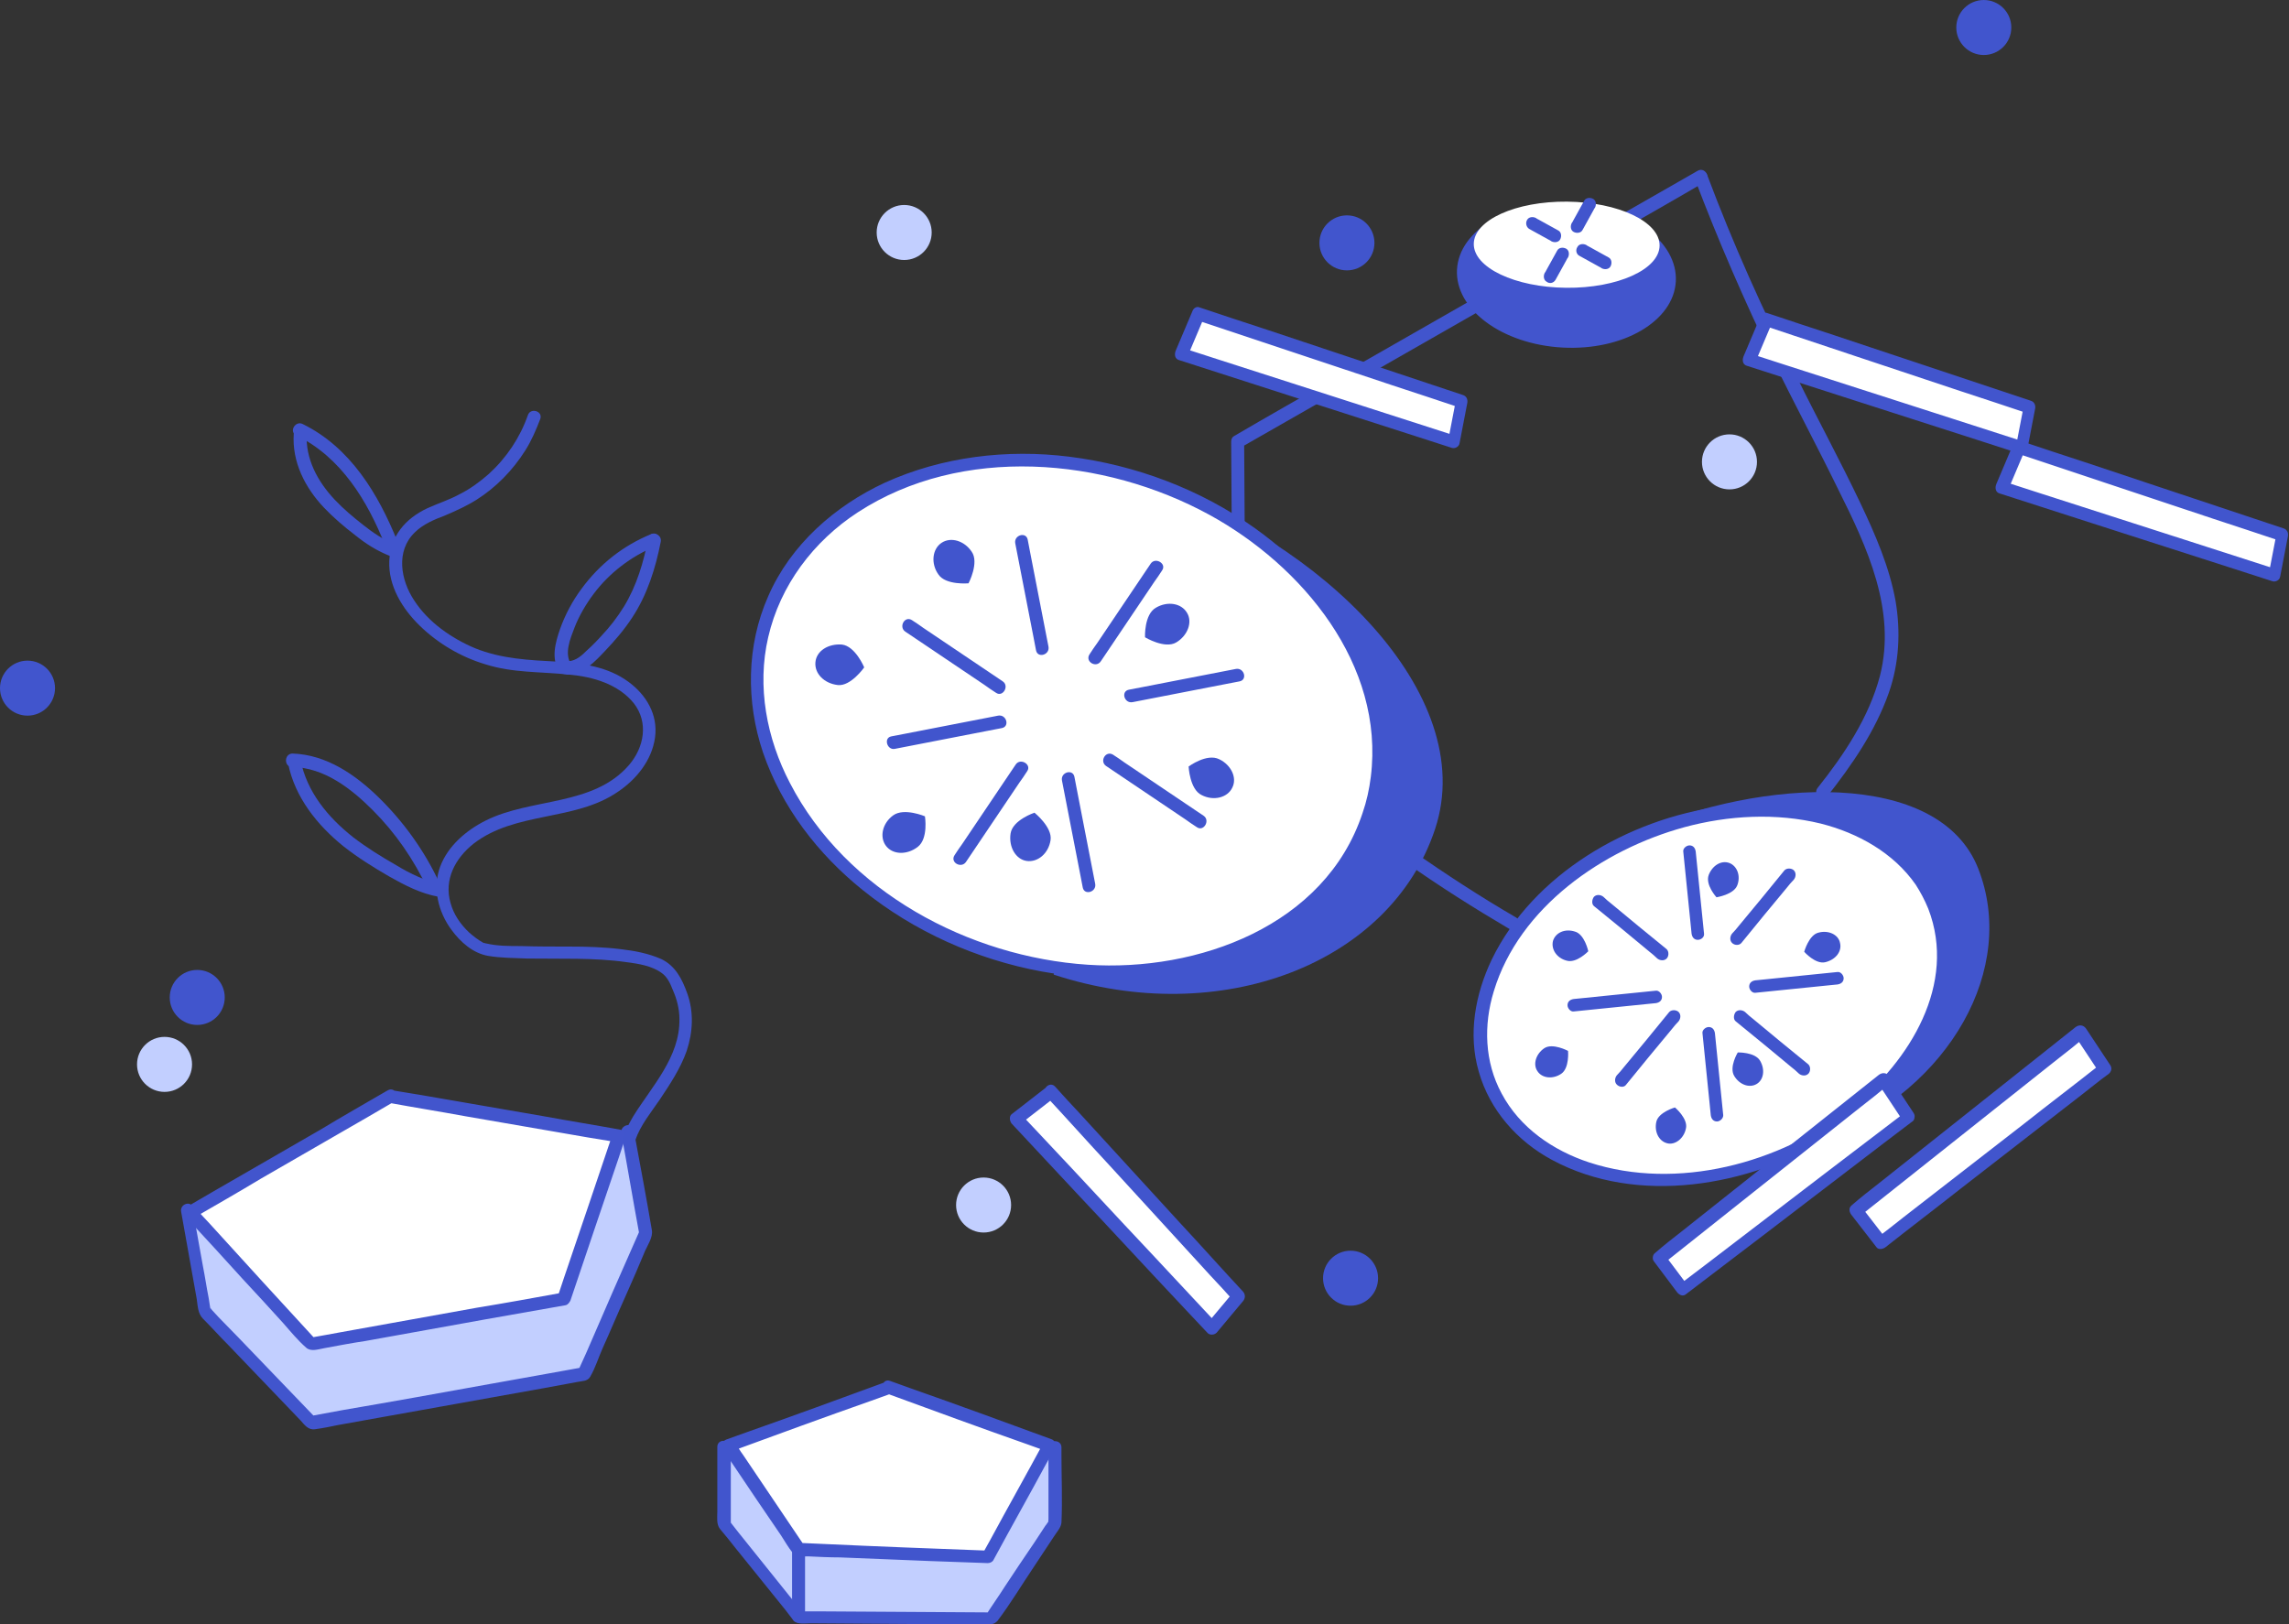 <?xml version="1.0" encoding="UTF-8"?> <!-- Generator: Adobe Illustrator 24.0.1, SVG Export Plug-In . SVG Version: 6.00 Build 0) --> <svg xmlns="http://www.w3.org/2000/svg" xmlns:xlink="http://www.w3.org/1999/xlink" id="Layer_1" x="0px" y="0px" viewBox="0 0 441 313" style="enable-background:new 0 0 441 313;" xml:space="preserve"><rect x="0" y="0" width="441" height="313" fill="#333333" stroke="none"/> <style type="text/css"> .st0{fill:#4155CD;} .st1{fill:#C2CFFF;} .st2{fill:#FFFFFF;} .st3{fill:#4255CD;} </style> <g> <g> <path class="st0" d="M221.9,93.4c32,10.5,63.2,40.2,54.6,66.3s-41.5,38.6-73.5,28.1"></path> </g> <g> <polyline class="st1" points="36.1,233.2 39.6,252.8 60.1,274.2 112.6,264.8 124.5,237.7 121,218 "></polyline> <g> <path class="st0" d="M34.9,233.5c1,5.6,2,11.2,3,16.8c0.2,1.3,0.2,2.8,1.2,3.8c1.7,1.7,3.3,3.5,5,5.2c4.6,4.8,9.2,9.6,13.8,14.4 c0.8,0.9,1.5,1.9,2.8,1.7c1.5-0.2,3-0.5,4.4-0.8c13.2-2.4,26.4-4.7,39.6-7.1c2.2-0.4,4.3-0.8,6.5-1.2c0.9-0.2,2-0.1,2.5-1 c1-1.7,1.6-3.7,2.4-5.5c1.5-3.3,2.9-6.7,4.4-10c1.3-2.9,2.6-5.9,3.8-8.8c0.5-1.1,1.5-2.6,1.3-3.9c-1-5.9-2.1-11.8-3.2-17.7 c-0.1-0.6-0.2-1.2-0.3-1.7c-0.3-1.6-2.7-0.9-2.4,0.7c1.2,6.5,2.3,13.1,3.5,19.6c0-0.3,0.1-0.6,0.1-1c-3.5,7.9-7,15.9-10.4,23.8 c-0.5,1.1-1,2.2-1.5,3.3c0.2-0.2,0.5-0.4,0.7-0.6c-5.9,1.1-11.8,2.1-17.8,3.2c-9.4,1.7-18.8,3.4-28.2,5c-2.2,0.4-4.3,0.8-6.5,1.2 c0.4,0.1,0.8,0.2,1.2,0.3c-4.9-5.1-9.9-10.3-14.8-15.4c-1.3-1.3-2.6-2.7-3.9-4c-0.4-0.4-0.8-0.9-1.2-1.3 c-0.1-0.1-0.4-0.6-0.6-0.6c0.4,0.1,0.3,0.9,0.2,0.1c-0.1-0.6-0.2-1.3-0.3-1.9c-0.4-2-0.7-4.1-1.1-6.1c-0.7-3.7-1.3-7.4-2-11.2 C37,231.3,34.6,231.9,34.9,233.5L34.9,233.5z"></path> </g> </g> <g> <polygon class="st2" points="75.3,211.2 36.7,233.6 60,258.9 108.6,250.3 119.3,218.8 "></polygon> <g> <path class="st3" d="M74.7,210.1c-4.3,2.5-8.7,5-13,7.6c-6.9,4-13.9,8-20.8,12c-1.6,0.9-3.2,1.9-4.8,2.8c-0.7,0.4-0.8,1.4-0.3,2 c3.7,4,7.4,8,11,12c2.6,2.8,5.2,5.6,7.8,8.5c1.4,1.6,2.8,3.3,4.4,4.7c0.9,0.8,2.3,0.3,3.4,0.1c2.7-0.5,5.3-1,8-1.4 c7.8-1.4,15.5-2.8,23.3-4.2c5.1-0.9,10.2-1.8,15.3-2.7c0.4-0.1,0.7-0.5,0.9-0.9c3.1-9.2,6.2-18.4,9.3-27.5 c0.4-1.3,0.9-2.6,1.3-3.9c0.2-0.6-0.2-1.4-0.9-1.5c-4.9-0.9-9.9-1.7-14.8-2.6c-7.9-1.4-15.8-2.7-23.7-4.1 c-1.8-0.3-3.6-0.6-5.5-0.9c-1.6-0.3-2.2,2.1-0.7,2.4c4.9,0.9,9.9,1.7,14.8,2.6c7.9,1.4,15.8,2.7,23.7,4.1 c1.8,0.3,3.6,0.6,5.5,0.9c-0.3-0.5-0.6-1-0.9-1.5c-3.1,9.2-6.2,18.4-9.3,27.5c-0.4,1.3-0.9,2.6-1.3,3.9c0.3-0.3,0.6-0.6,0.9-0.9 c-5.5,1-11,2-16.5,2.9c-8.7,1.6-17.4,3.1-26.1,4.7c-2,0.4-4,0.7-6.1,1.1c0.4,0.1,0.8,0.2,1.2,0.3c-6.8-7.4-13.6-14.8-20.3-22.2 c-1-1.1-2-2.1-2.9-3.2c-0.1,0.7-0.2,1.3-0.3,2c4.3-2.5,8.7-5,13-7.6c6.9-4,13.9-8,20.8-12c1.6-0.9,3.2-1.9,4.8-2.8 C77.3,211.5,76.1,209.3,74.7,210.1z"></path> </g> </g> <g> <ellipse transform="matrix(0.312 -0.95 0.95 0.312 10.445 290.394)" class="st2" cx="205.8" cy="138" rx="47.9" ry="61"></ellipse> <g> <path class="st0" d="M262.5,156.7c-7.2,21.7-31.7,30.6-52.9,29.2c-22.9-1.5-46.6-14.1-57.4-35c-4.5-8.6-6.4-18.6-4.2-28.1 c2.3-10,8.7-18.5,17.3-24.1c20-13,47.4-10.6,67.7,0.5c17.9,9.8,33.8,28.9,31.1,50.5C263.8,152.1,263.3,154.4,262.5,156.7 c-0.5,1.5,1.9,2.2,2.4,0.7c3.2-9.9,2.2-20.5-1.8-30c-4.4-10.4-12.2-19.1-21.3-25.6c-10.5-7.5-23-12.2-35.8-13.8 c-12-1.5-24.5,0-35.5,5c-9.7,4.5-18.2,12-22.5,21.9c-4.2,9.5-4.3,20.3-1,30.1c3.6,10.5,10.6,19.6,19.2,26.5 c9.9,8,22,13.4,34.5,15.7c12.1,2.2,24.9,1.6,36.4-2.7c10.1-3.8,19.2-10.5,24.6-20c1.3-2.3,2.4-4.7,3.2-7.2 C265.5,155.8,263.1,155.2,262.5,156.7z"></path> </g> </g> <g> <g> <g> <path class="st0" d="M218.2,135.3c6-1.2,12-2.3,18-3.5c0.9-0.2,1.7-0.3,2.6-0.5c1.6-0.3,0.9-2.7-0.7-2.4c-6,1.2-12,2.3-18,3.5 c-0.9,0.2-1.7,0.3-2.6,0.5C215.9,133.2,216.6,135.6,218.2,135.3L218.2,135.3z"></path> </g> </g> <g> <g> <path class="st0" d="M172.4,144.3c6-1.2,12-2.3,18-3.5c0.9-0.2,1.7-0.3,2.6-0.5c1.6-0.3,0.9-2.7-0.7-2.4c-6,1.2-12,2.3-18,3.5 c-0.9,0.2-1.7,0.3-2.6,0.5C170.2,142.2,170.9,144.6,172.4,144.3L172.4,144.3z"></path> </g> </g> <g> <g> <path class="st0" d="M204.6,150.4c1.2,6,2.3,12,3.5,18c0.2,0.9,0.3,1.7,0.5,2.6c0.3,1.6,2.7,0.9,2.4-0.7c-1.2-6-2.3-12-3.5-18 c-0.2-0.9-0.3-1.7-0.5-2.6C206.7,148.1,204.3,148.8,204.6,150.4L204.6,150.4z"></path> </g> </g> <g> <g> <path class="st0" d="M195.6,104.7c1.2,6,2.3,12,3.5,18c0.2,0.9,0.3,1.7,0.5,2.6c0.3,1.6,2.7,0.9,2.4-0.7c-1.2-6-2.3-12-3.5-18 c-0.2-0.9-0.3-1.7-0.5-2.6C197.7,102.4,195.3,103.1,195.6,104.7L195.6,104.7z"></path> </g> </g> </g> <g> <g> <g> <path class="st0" d="M212.1,127.4c3.4-5.1,6.9-10.2,10.3-15.3c0.5-0.7,1-1.4,1.5-2.2c0.9-1.3-1.3-2.6-2.2-1.3 c-3.4,5.1-6.9,10.2-10.3,15.3c-0.5,0.7-1,1.4-1.5,2.2C209,127.5,211.2,128.8,212.1,127.4L212.1,127.4z"></path> </g> </g> <g> <g> <path class="st0" d="M186.1,166.1c3.4-5.1,6.9-10.2,10.3-15.3c0.5-0.7,1-1.4,1.5-2.2c0.9-1.3-1.3-2.6-2.2-1.3 c-3.4,5.1-6.9,10.2-10.3,15.3c-0.5,0.7-1,1.4-1.5,2.2C183,166.2,185.2,167.4,186.1,166.1L186.1,166.1z"></path> </g> </g> <g> <g> <path class="st0" d="M213.1,147.6c5.1,3.4,10.2,6.9,15.3,10.3c0.7,0.5,1.4,1,2.2,1.5c1.3,0.9,2.6-1.3,1.3-2.2 c-5.1-3.4-10.2-6.9-15.3-10.3c-0.7-0.5-1.4-1-2.2-1.5C213,144.6,211.8,146.7,213.1,147.6L213.1,147.6z"></path> </g> </g> <g> <g> <path class="st0" d="M174.4,121.7c5.1,3.4,10.2,6.9,15.3,10.3c0.7,0.5,1.4,1,2.2,1.5c1.3,0.9,2.6-1.3,1.3-2.2 c-5.1-3.4-10.2-6.9-15.3-10.3c-0.7-0.5-1.4-1-2.2-1.5C174.3,118.6,173.1,120.8,174.4,121.7L174.4,121.7z"></path> </g> </g> </g> <path class="st0" d="M180.8,110.7c-1.5-2.1-1.2-4.9,0.6-6.1s4.4-0.4,5.8,1.7c1.5,2.1-0.6,6.1-0.6,6.1S182.2,112.8,180.8,110.7z"></path> <path class="st0" d="M176.8,163.2c-2.1,1.6-4.8,1.5-6.1-0.2c-1.3-1.7-0.7-4.4,1.4-5.9s6.1,0.2,6.1,0.2S178.9,161.6,176.8,163.2z"></path> <path class="st0" d="M202.4,161.9c-0.4,2.6-2.5,4.3-4.6,4s-3.5-2.7-3.1-5.3c0.4-2.6,4.6-4,4.6-4S202.8,159.4,202.4,161.9z"></path> <path class="st0" d="M234.9,146.3c2.3,1.1,3.5,3.6,2.5,5.5c-0.9,1.9-3.6,2.6-5.9,1.4c-2.3-1.1-2.5-5.5-2.5-5.5 S232.5,145.1,234.9,146.3z"></path> <path class="st0" d="M222.7,117.1c2.2-1.3,4.9-0.9,6,1c1.1,1.8,0.1,4.4-2.1,5.7c-2.2,1.3-6-1-6-1S220.4,118.4,222.7,117.1z"></path> <path class="st0" d="M161.4,132c-2.6-0.3-4.5-2.2-4.3-4.4s2.5-3.6,5.1-3.4c2.6,0.3,4.3,4.4,4.3,4.4S163.9,132.3,161.4,132z"></path> <g> <path class="st0" d="M315.4,160.4c24-10.5,58.1-12.3,65.7,6.9s-5.4,42.4-29.1,51.8"></path> </g> <g> <ellipse transform="matrix(0.93 -0.368 0.368 0.93 -47.377 134.697)" class="st2" cx="329.8" cy="191.7" rx="46.1" ry="33.7"></ellipse> <g> <path class="st0" d="M371.5,175.1c5.6,14.5-3.6,29.4-14.8,38.3c-13.7,10.8-33.6,16.1-50.5,10.6c-7-2.3-13.4-6.7-16.9-13.3 c-3.3-6.1-3.5-13.2-1.5-19.7c4.9-16.2,21-27.3,36.7-31.6c8.5-2.3,17.7-2.8,26.3-0.7c7.1,1.8,14,5.6,18.3,11.8 C370,171.9,370.8,173.4,371.5,175.1c0.6,1.5,3,0.8,2.4-0.7c-6.6-16.5-26.3-21.2-42.4-19c-17.7,2.4-36.1,13-44.1,29.5 c-3.2,6.7-4.6,14.4-2.5,21.6c2.1,7.4,7.4,13.4,14.1,17c16.5,8.9,38,5.1,53.4-4.3c13.3-8.1,25.5-23.1,22.8-39.6 c-0.3-1.8-0.8-3.5-1.4-5.2C373.3,172.9,370.9,173.6,371.5,175.1z"></path> </g> </g> <g> <g> <g> <path class="st0" d="M335.5,181.7c2.9-3.6,5.9-7.2,8.8-10.7c0.4-0.5,0.8-1,1.3-1.5c0.4-0.5,0.5-1.3,0-1.8 c-0.4-0.4-1.3-0.5-1.8,0c-2.9,3.6-5.9,7.2-8.8,10.7c-0.4,0.5-0.8,1-1.3,1.5c-0.4,0.5-0.5,1.3,0,1.8 C334.2,182.2,335.1,182.2,335.5,181.7L335.5,181.7z"></path> </g> </g> <g> <g> <path class="st0" d="M313.3,209c2.9-3.6,5.9-7.2,8.8-10.7c0.4-0.5,0.8-1,1.3-1.5c0.4-0.5,0.5-1.3,0-1.8c-0.4-0.4-1.3-0.5-1.8,0 c-2.9,3.6-5.9,7.2-8.8,10.7c-0.4,0.5-0.8,1-1.3,1.5c-0.4,0.5-0.5,1.3,0,1.8C312,209.5,312.9,209.6,313.3,209L313.3,209z"></path> </g> </g> <g> <g> <path class="st0" d="M334.4,196.8c3.6,2.9,7.2,5.9,10.7,8.8c0.5,0.4,1,0.8,1.5,1.3c0.5,0.4,1.3,0.5,1.8,0c0.4-0.4,0.5-1.3,0-1.8 c-3.6-2.9-7.2-5.9-10.7-8.8c-0.5-0.4-1-0.8-1.5-1.3c-0.5-0.4-1.3-0.5-1.8,0C334,195.5,333.9,196.4,334.4,196.8L334.4,196.8z"></path> </g> </g> <g> <g> <path class="st0" d="M307.1,174.6c3.6,2.9,7.2,5.9,10.7,8.8c0.5,0.4,1,0.8,1.5,1.3c0.5,0.4,1.3,0.5,1.8,0c0.4-0.4,0.5-1.3,0-1.8 c-3.6-2.9-7.2-5.9-10.7-8.8c-0.5-0.4-1-0.8-1.5-1.3c-0.5-0.4-1.3-0.5-1.8,0C306.7,173.3,306.6,174.2,307.1,174.6L307.1,174.6z"></path> </g> </g> </g> <g> <g> <g> <path class="st0" d="M328.3,179.9c-0.5-4.6-0.9-9.2-1.4-13.8c-0.1-0.7-0.1-1.3-0.2-2c-0.1-0.7-0.5-1.2-1.2-1.2 c-0.6,0-1.3,0.6-1.2,1.2c0.5,4.6,0.9,9.2,1.4,13.8c0.1,0.7,0.1,1.3,0.2,2c0.1,0.7,0.5,1.2,1.2,1.2 C327.7,181.1,328.4,180.6,328.3,179.9L328.3,179.9z"></path> </g> </g> <g> <g> <path class="st0" d="M332,214.9c-0.5-4.6-0.9-9.2-1.4-13.8c-0.1-0.7-0.1-1.3-0.2-2c-0.1-0.7-0.5-1.2-1.2-1.2 c-0.6,0-1.3,0.6-1.2,1.2c0.5,4.6,0.9,9.2,1.4,13.8c0.1,0.7,0.1,1.3,0.2,2c0.1,0.7,0.5,1.2,1.2,1.2 C331.3,216.1,332,215.6,332,214.9L332,214.9z"></path> </g> </g> <g> <g> <path class="st0" d="M338.2,191.3c4.6-0.5,9.2-0.9,13.8-1.4c0.7-0.1,1.3-0.1,2-0.2c0.7-0.1,1.2-0.5,1.2-1.2 c0-0.6-0.6-1.3-1.2-1.2c-4.6,0.5-9.2,0.9-13.8,1.4c-0.7,0.1-1.3,0.1-2,0.2c-0.7,0.1-1.2,0.5-1.2,1.2 C337,190.7,337.6,191.4,338.2,191.3L338.2,191.3z"></path> </g> </g> <g> <g> <path class="st0" d="M303.2,194.9c4.6-0.5,9.2-0.9,13.8-1.4c0.7-0.1,1.3-0.1,2-0.2c0.7-0.1,1.2-0.5,1.2-1.2 c0-0.6-0.6-1.3-1.2-1.2c-4.6,0.5-9.2,0.9-13.8,1.4c-0.7,0.1-1.3,0.1-2,0.2c-0.7,0.1-1.2,0.5-1.2,1.2 C302,194.3,302.6,195,303.2,194.9L303.2,194.9z"></path> </g> </g> </g> <path class="st0" d="M301.8,185.1c-1.9-0.5-3-2.2-2.6-3.8c0.5-1.6,2.3-2.4,4.2-1.8c1.9,0.5,2.6,3.8,2.6,3.8 S303.7,185.7,301.8,185.1z"></path> <path class="st0" d="M324.8,217.5c-0.4,1.9-2.1,3.2-3.6,2.8c-1.6-0.4-2.5-2.2-2.1-4.1c0.4-1.9,3.6-2.8,3.6-2.8 S325.3,215.6,324.8,217.5z"></path> <path class="st0" d="M339.1,204.4c1,1.7,0.7,3.7-0.7,4.5s-3.3,0.1-4.3-1.6c-1-1.7,0.7-4.5,0.7-4.5S338.1,202.7,339.1,204.4z"></path> <path class="st0" d="M350.4,179.7c1.9-0.5,3.8,0.4,4.1,2c0.4,1.6-0.8,3.2-2.8,3.7c-1.9,0.5-4.1-2-4.1-2S348.5,180.1,350.4,179.7z"></path> <path class="st0" d="M329.2,168.6c0.7-1.8,2.4-2.9,4-2.3c1.5,0.6,2.2,2.5,1.5,4.3s-4,2.3-4,2.3S328.5,170.5,329.2,168.6z"></path> <path class="st0" d="M300.8,206.9c-1.6,1.1-3.7,0.9-4.6-0.5c-0.9-1.3-0.3-3.3,1.3-4.4c1.6-1.1,4.6,0.5,4.6,0.5 S302.4,205.8,300.8,206.9z"></path> <g> <g> <path class="st0" d="M122.4,219.7c1-2.9,3-5.3,4.7-7.8c2-3,4-6,5.2-9.4c1.2-3.6,1.4-7.5,0.1-11.1c-1-2.8-2.3-5.3-5-6.6 c-2.5-1.1-5.2-1.6-7.8-1.9c-3.2-0.4-6.5-0.5-9.8-0.5c-3.2,0-6.3,0-9.5-0.1c-2.2,0-4.5,0-6.6-0.5c-0.2,0-0.3-0.1-0.5-0.1 c-0.3-0.1,0,0-0.2-0.1c-0.9-0.5-1.8-1.2-2.6-1.9c-1.7-1.6-3-3.5-3.6-5.7c-1.3-4.5,0.9-8.6,4.4-11.4c8.1-6.3,19.5-4.3,27.8-10 c3.6-2.4,6.6-6.1,7.2-10.5c0.6-4.4-1.7-8.2-5.1-10.7c-3.9-2.9-8.8-3.6-13.6-3.9c-5.5-0.3-10.8-0.5-16-2.6c-4.5-1.9-9-5-11.7-9.2 c-2.6-3.9-3.6-9.5,0.1-13.1c1.6-1.6,3.8-2.5,5.9-3.3c2.1-0.9,4.1-1.8,6-3c3.8-2.4,7-5.7,9.4-9.5c1.2-1.9,2.1-4,2.9-6.1 c0.5-1.5-1.9-2.2-2.4-0.7c-1.5,4.3-4.1,8.2-7.5,11.3c-1.7,1.5-3.6,2.9-5.6,3.9c-2,1.1-4.2,1.8-6.2,2.7c-4.3,2-7.2,5.4-7.4,10.2 c-0.2,4.8,2.5,9.2,5.9,12.5c3.5,3.4,7.9,6,12.6,7.4c5.3,1.7,10.7,1.4,16.2,2c4.5,0.4,9.4,1.8,12.4,5.5c2.9,3.7,2,8.5-0.9,11.9 c-6.9,8-18.8,6.3-27.6,10.7c-3.8,1.9-7.3,4.9-8.8,8.9c-1.5,4.1-0.4,8.7,2.2,12.2c1.7,2.3,4.1,4.5,7.1,5c2.4,0.4,5,0.4,7.4,0.5 c6.4,0.1,12.9-0.2,19.2,0.7c2.3,0.3,4.9,0.7,6.8,2.1c1,0.7,1.6,1.9,2.1,3.2c0.8,1.8,1.3,3.7,1.3,5.7c0.1,7.3-5.3,12.9-8.9,18.7 c-0.7,1.2-1.4,2.5-1.9,3.8C119.4,220.6,121.8,221.2,122.4,219.7L122.4,219.7z"></path> </g> </g> <g> <g> <path class="st0" d="M55.5,147.1c1.3,6.5,5.6,11.9,10.7,16c2.8,2.2,5.7,4,8.8,5.8c3,1.7,6.1,3.3,9.5,3.9c1.6,0.3,2.2-2.1,0.7-2.4 c-3.2-0.6-6.1-2-8.9-3.7c-2.8-1.6-5.7-3.4-8.3-5.4c-4.8-3.8-8.9-8.7-10.1-14.9C57.6,144.9,55.2,145.6,55.5,147.1L55.5,147.1z"></path> </g> </g> <g> <g> <path class="st0" d="M56.3,147.8c6.2,0.1,11.4,4.2,15.5,8.3c4.4,4.4,7.9,9.5,10.6,15.2c0.7,1.5,2.8,0.2,2.2-1.3 c-2.8-6-6.8-11.6-11.6-16.3c-4.5-4.4-10.1-8.3-16.7-8.5C54.7,145.3,54.7,147.8,56.3,147.8L56.3,147.8z"></path> </g> </g> <g> <g> <path class="st0" d="M110.1,128.1c-1.5-2.1-0.2-5.1,0.6-7.2c0.9-2.3,2.2-4.5,3.7-6.5c3-4,7.2-7.2,11.8-9.1c1.5-0.6,0.8-3-0.7-2.4 c-5.4,2.2-10,5.8-13.5,10.6c-1.7,2.3-3.1,4.9-4.1,7.7c-0.9,2.6-1.8,5.8-0.1,8.2C108.9,130.6,111.1,129.4,110.1,128.1L110.1,128.1 z"></path> </g> </g> <g> <g> <path class="st0" d="M56.6,83.5C56.2,89,58.8,94,62.4,97.8c1.8,1.9,3.9,3.7,6,5.3c2.1,1.7,4.3,3.1,6.9,4.1 c1.5,0.5,2.2-1.9,0.7-2.4c-2.2-0.8-4.2-2.2-6.1-3.7c-1.9-1.5-3.7-3-5.4-4.8c-3.3-3.5-5.7-7.9-5.4-12.8 C59.2,81.9,56.7,81.9,56.6,83.5L56.6,83.5z"></path> </g> </g> <g> <g> <path class="st0" d="M57.1,83.9c8.6,4.2,13.7,12.6,17.1,21.2c0.6,1.5,3,0.8,2.4-0.7c-3.7-9.2-9.1-18.2-18.3-22.7 C56.9,81,55.6,83.2,57.1,83.9L57.1,83.9z"></path> </g> </g> <g> <g> <path class="st0" d="M109.6,130c3-0.3,5-2.5,7-4.6c1.9-2,3.7-4.1,5.2-6.4c2.9-4.4,4.5-9.5,5.5-14.6c0.3-1.6-2.1-2.2-2.4-0.7 c-0.9,4.6-2.2,9.1-4.7,13.2c-1.3,2.1-2.7,3.9-4.4,5.7c-0.9,1-1.8,1.9-2.8,2.8c-0.9,0.9-2,1.9-3.4,2 C108,127.6,108,130.1,109.6,130L109.6,130z"></path> </g> </g> <circle class="st0" cx="38" cy="192.2" r="5.3"></circle> <circle class="st0" cx="260.2" cy="246.3" r="5.3"></circle> <circle class="st1" cx="333.2" cy="89" r="5.3"></circle> <circle class="st0" cx="5.3" cy="132.6" r="5.3"></circle> <circle class="st1" cx="174.2" cy="44.8" r="5.3"></circle> <circle class="st1" cx="31.7" cy="205.1" r="5.3"></circle> <circle class="st0" cx="382.2" cy="5.3" r="5.3"></circle> <circle class="st0" cx="259.5" cy="46.8" r="5.3"></circle> <circle class="st1" cx="189.5" cy="232.2" r="5.3"></circle> <g> <g> <path class="st0" d="M270.7,166.1c6.5,4.6,13.3,8.9,20.1,12.9c1.4,0.8,2.7-1.3,1.3-2.2c-6.9-4-13.6-8.4-20.1-12.9 C270.6,163,269.4,165.2,270.7,166.1L270.7,166.1z"></path> </g> </g> <g> <g> <path class="st0" d="M352,153.5c4.8-6.1,9.3-12.6,11.9-20c2-5.7,2.3-11.8,1.3-17.7c-1.2-6.6-3.9-12.8-6.8-18.9 c-3.9-8.2-8.2-16.1-12.2-24.2C339.7,60,333.9,47,328.9,33.7c-0.6-1.5-3-0.8-2.4,0.7c4.5,11.9,9.6,23.6,15.1,35 c4.1,8.4,8.5,16.6,12.6,25c5.5,11,11.2,23.2,8,35.8c-2.1,8-6.9,15.2-12,21.6C349.2,153,351,154.8,352,153.5L352,153.5z"></path> </g> </g> <g> <g> <path class="st0" d="M327.1,32.9c-23.3,13.3-46.5,26.6-69.8,39.9c-6.5,3.7-13,7.4-19.5,11.2c-0.4,0.2-0.6,0.6-0.6,1.1 c0,5.3,0.1,10.6,0.1,15.9c0,1.6,2.5,1.6,2.5,0c0-5.3-0.1-10.6-0.1-15.9c-0.2,0.4-0.4,0.7-0.6,1.1c23.3-13.3,46.5-26.6,69.8-39.9 c6.5-3.7,13-7.4,19.5-11.2C329.7,34.3,328.5,32.1,327.1,32.9L327.1,32.9z"></path> </g> </g> <g> <g> <g> <polyline class="st1" points="139.4,278.8 139.4,293.6 153.8,311.5 190.9,311.7 203.1,293.6 203.1,278.8 "></polyline> <g> <path class="st0" d="M138.2,278.8c0,4.2,0,8.3,0,12.5c0,1.1-0.2,2.4,0.5,3.3c1,1.2,2,2.4,3,3.7c3.2,4,6.4,7.9,9.6,11.9 c0.7,0.8,1.5,2.4,2.7,2.6c0.7,0.1,1.5,0,2.2,0c9.6,0.1,19.3,0.1,28.9,0.2c1.6,0,3.2,0,4.8,0c0.9,0,1.6,0.1,2.3-0.7 c2.5-3.3,4.7-7,7-10.4c1.3-2,2.6-3.9,3.9-5.9c0.5-0.8,1.3-1.6,1.4-2.6c0.2-4.4,0-8.8,0-13.2c0-0.4,0-0.9,0-1.3 c0-1.6-2.5-1.6-2.5,0c0,2.3,0,4.7,0,7c0,1.7,0,3.3,0,5c0,0.6,0,1.2,0,1.8c0,0.2-0.1,0.8,0,0.9c-0.1-0.2,0.4-0.8,0-0.4 c-0.2,0.2-0.4,0.6-0.6,0.8c-0.7,1.1-1.4,2.1-2.1,3.2c-1.9,2.8-3.8,5.6-5.7,8.5c-1.2,1.9-2.5,3.7-3.7,5.6 c0.4-0.2,0.7-0.4,1.1-0.6c-10.8-0.1-21.7-0.1-32.5-0.2c-1.5,0-3.1,0-4.6,0c0.3,0.1,0.6,0.2,0.9,0.4 c-4.2-5.2-8.4-10.5-12.6-15.7c-0.6-0.8-1.2-1.5-1.8-2.3c0.1,0.3,0.2,0.6,0.4,0.9c0-4.9,0-9.8,0-14.7 C140.7,277.2,138.2,277.2,138.2,278.8L138.2,278.8z"></path> </g> </g> <g> <polygon class="st2" points="171.2,267.4 140.3,278.7 153.8,298.7 190.4,300.1 202.2,278.7 "></polygon> <g> <path class="st0" d="M170.9,266.2c-9,3.3-18,6.6-27.1,9.8c-1.3,0.5-2.6,0.9-3.9,1.4c-0.7,0.3-1.2,1.1-0.7,1.8 c2.2,3.3,4.4,6.5,6.6,9.8c1.6,2.3,3.1,4.6,4.7,6.9c0.7,1.1,1.4,2.3,2.2,3.3c0.7,0.9,2,0.7,3,0.7c2,0.1,4.1,0.2,6.1,0.2 c5.8,0.2,11.6,0.5,17.3,0.7c3.7,0.1,7.5,0.3,11.2,0.4c0.4,0,0.9-0.2,1.1-0.6c3.4-6.3,6.9-12.5,10.3-18.8c0.5-0.9,1-1.8,1.5-2.7 c0.4-0.8,0-1.6-0.7-1.8c-9-3.3-18-6.6-27.1-9.8c-1.3-0.5-2.6-0.9-3.9-1.4c-1.5-0.6-2.2,1.9-0.7,2.4c9,3.3,18,6.6,27.1,9.8 c1.3,0.5,2.6,0.9,3.9,1.4c-0.2-0.6-0.5-1.2-0.7-1.8c-3.4,6.3-6.9,12.5-10.3,18.8c-0.5,0.9-1,1.8-1.5,2.7 c0.4-0.2,0.7-0.4,1.1-0.6c-10.7-0.4-21.3-0.8-32-1.3c-1.5-0.1-3-0.1-4.5-0.2c0.4,0.2,0.7,0.4,1.1,0.6 c-3.9-5.8-7.9-11.7-11.8-17.5c-0.6-0.8-1.1-1.7-1.7-2.5c-0.2,0.6-0.5,1.2-0.7,1.8c9-3.3,18-6.6,27.1-9.8 c1.3-0.5,2.6-0.9,3.9-1.4C173.1,268.1,172.4,265.7,170.9,266.2z"></path> </g> </g> </g> <g> <g> <path class="st0" d="M152.6,298.7c0,4.3,0,8.5,0,12.8c0,1.6,2.5,1.6,2.5,0c0-4.3,0-8.5,0-12.8 C155.1,297.1,152.6,297.1,152.6,298.7L152.6,298.7z"></path> </g> </g> </g> <ellipse transform="matrix(5.445648e-02 -0.999 0.999 5.445648e-02 232.203 351.687)" class="st3" cx="301.8" cy="53.2" rx="13.9" ry="21.1"></ellipse> <ellipse transform="matrix(9.161907e-03 -1 1 9.161907e-03 251.873 348.622)" class="st2" cx="301.9" cy="47.2" rx="8.3" ry="17.9"></ellipse> <g> <g> <g> <path class="st0" d="M304.9,44.3c0.7-1.3,1.4-2.5,2.1-3.8c0.1-0.2,0.2-0.4,0.3-0.5c0.3-0.6,0.2-1.4-0.4-1.7 c-0.6-0.3-1.4-0.2-1.7,0.4c-0.7,1.3-1.4,2.5-2.1,3.8c-0.1,0.2-0.2,0.4-0.3,0.5c-0.3,0.6-0.2,1.4,0.4,1.7 C303.8,45,304.6,44.9,304.9,44.3L304.9,44.3z"></path> </g> </g> <g> <g> <path class="st0" d="M299.7,53.9c0.7-1.3,1.4-2.5,2.1-3.8c0.1-0.2,0.2-0.4,0.3-0.5c0.3-0.6,0.2-1.4-0.4-1.7 c-0.6-0.3-1.4-0.2-1.7,0.4c-0.7,1.3-1.4,2.5-2.1,3.8c-0.1,0.2-0.2,0.4-0.3,0.5c-0.3,0.6-0.2,1.4,0.4,1.7 C298.5,54.7,299.3,54.6,299.7,53.9L299.7,53.9z"></path> </g> </g> <g> <g> <path class="st0" d="M304.3,49.3c1.3,0.7,2.5,1.4,3.8,2.1c0.2,0.1,0.4,0.2,0.5,0.3c0.6,0.3,1.4,0.2,1.7-0.4 c0.3-0.6,0.2-1.4-0.4-1.7c-1.3-0.7-2.5-1.4-3.8-2.1c-0.2-0.1-0.4-0.2-0.5-0.3c-0.6-0.3-1.4-0.2-1.7,0.4 C303.5,48.2,303.7,49,304.3,49.3L304.3,49.3z"></path> </g> </g> <g> <g> <path class="st0" d="M294.6,44.1c1.3,0.7,2.5,1.4,3.8,2.1c0.2,0.1,0.4,0.2,0.5,0.3c0.6,0.3,1.4,0.2,1.7-0.4 c0.3-0.6,0.2-1.4-0.4-1.7c-1.3-0.7-2.5-1.4-3.8-2.1c-0.2-0.1-0.4-0.2-0.5-0.3c-0.6-0.3-1.4-0.2-1.7,0.4 C293.9,42.9,294,43.7,294.6,44.1L294.6,44.1z"></path> </g> </g> </g> <g> <polygon class="st2" points="340.4,61.6 391.1,78.5 389.6,86.3 337.1,69.5 "></polygon> <g> <path class="st3" d="M340,62.8c5.7,1.9,11.4,3.8,17.1,5.7c9.1,3,18.2,6.1,27.4,9.1c2.1,0.7,4.2,1.4,6.3,2.1 c-0.3-0.5-0.6-1-0.9-1.5c-0.5,2.6-1,5.2-1.5,7.8c0.5-0.3,1-0.6,1.5-0.9c-5.9-1.9-11.8-3.8-17.7-5.7c-9.4-3-18.9-6.1-28.3-9.1 c-2.2-0.7-4.3-1.4-6.5-2.1c0.2,0.6,0.5,1.2,0.7,1.8c1.1-2.6,2.2-5.2,3.3-7.8c0.6-1.5-1.5-2.7-2.2-1.3c-1.1,2.6-2.2,5.2-3.3,7.8 c-0.3,0.8-0.1,1.6,0.7,1.8c5.9,1.9,11.8,3.8,17.7,5.7c9.4,3,18.9,6.1,28.3,9.1c2.2,0.7,4.3,1.4,6.5,2.1c0.6,0.2,1.4-0.2,1.5-0.9 c0.5-2.6,1-5.2,1.5-7.8c0.1-0.7-0.2-1.3-0.9-1.5c-5.7-1.9-11.4-3.8-17.1-5.7c-9.1-3-18.2-6.1-27.4-9.1c-2.1-0.7-4.2-1.4-6.3-2.1 C339.2,59.9,338.5,62.3,340,62.8z"></path> </g> </g> <g> <polygon class="st2" points="389.1,86.2 439.8,103.1 438.3,110.9 385.7,94.1 "></polygon> <g> <path class="st0" d="M388.7,87.4c5.7,1.9,11.4,3.8,17.1,5.7c9.1,3,18.2,6.1,27.4,9.1c2.1,0.7,4.2,1.4,6.3,2.1 c-0.3-0.5-0.6-1-0.9-1.5c-0.5,2.6-1,5.2-1.5,7.8c0.5-0.3,1-0.6,1.5-0.9c-5.9-1.9-11.8-3.8-17.7-5.7c-9.4-3-18.9-6.1-28.3-9.1 c-2.2-0.7-4.3-1.4-6.5-2.1c0.2,0.6,0.5,1.2,0.7,1.8c1.1-2.6,2.2-5.2,3.3-7.8c0.6-1.5-1.5-2.7-2.2-1.3c-1.1,2.6-2.2,5.2-3.3,7.8 c-0.3,0.8-0.1,1.6,0.7,1.8c5.9,1.9,11.8,3.8,17.7,5.7c9.4,3,18.9,6.1,28.3,9.1c2.2,0.7,4.3,1.4,6.5,2.1c0.6,0.2,1.4-0.2,1.5-0.9 c0.5-2.6,1-5.2,1.5-7.8c0.1-0.7-0.2-1.3-0.9-1.5c-5.7-1.9-11.4-3.8-17.1-5.7c-9.1-3-18.2-6.1-27.4-9.1c-2.1-0.7-4.2-1.4-6.3-2.1 C387.9,84.5,387.2,86.9,388.7,87.4z"></path> </g> </g> <g> <polygon class="st2" points="367.7,215.4 324.3,248.6 319.8,242.7 363,208.3 "></polygon> <g> <path class="st0" d="M367.1,214.3c-4.9,3.7-9.8,7.5-14.7,11.2c-7.8,6-15.6,11.9-23.4,17.9c-1.8,1.4-3.6,2.7-5.4,4.1 c0.6,0.1,1.1,0.3,1.7,0.4c-1.5-2-3-4-4.5-6c-0.1,0.5-0.1,1-0.2,1.5c4.9-3.9,9.7-7.7,14.6-11.6c7.8-6.2,15.5-12.3,23.3-18.5 c1.8-1.4,3.6-2.8,5.3-4.3c-0.7-0.1-1.3-0.2-2-0.3c1.6,2.4,3.1,4.7,4.7,7.1c0.9,1.3,3,0.1,2.2-1.3c-1.6-2.4-3.1-4.7-4.7-7.1 c-0.5-0.7-1.3-0.8-2-0.3c-4.9,3.9-9.7,7.7-14.6,11.6c-7.8,6.2-15.5,12.3-23.3,18.5c-1.8,1.4-3.6,2.8-5.3,4.3 c-0.4,0.3-0.5,1.1-0.2,1.5c1.5,2,3,4,4.5,6c0.4,0.5,1.1,0.9,1.7,0.4c4.9-3.7,9.8-7.5,14.7-11.2c7.8-6,15.6-11.9,23.4-17.9 c1.8-1.4,3.6-2.7,5.4-4.1C369.6,215.5,368.3,213.4,367.1,214.3z"></path> </g> </g> <g> <polygon class="st2" points="231,60.5 281.7,77.4 280.2,85.2 227.7,68.4 "></polygon> <g> <path class="st0" d="M230.6,61.7c5.7,1.9,11.4,3.8,17.1,5.7c9.1,3,18.2,6.1,27.4,9.1c2.1,0.7,4.2,1.4,6.3,2.1 c-0.3-0.5-0.6-1-0.9-1.5c-0.5,2.6-1,5.2-1.5,7.8c0.5-0.3,1-0.6,1.5-0.9c-5.9-1.9-11.8-3.8-17.7-5.7c-9.4-3-18.9-6.1-28.3-9.1 c-2.2-0.7-4.3-1.4-6.5-2.1c0.2,0.6,0.5,1.2,0.7,1.8c1.1-2.6,2.2-5.2,3.3-7.8c0.6-1.5-1.5-2.7-2.2-1.3c-1.1,2.6-2.2,5.2-3.3,7.8 c-0.3,0.8-0.1,1.6,0.7,1.8c5.9,1.9,11.8,3.8,17.7,5.7c9.4,3,18.9,6.1,28.3,9.1c2.2,0.7,4.3,1.4,6.5,2.1c0.6,0.2,1.4-0.2,1.5-0.9 c0.5-2.6,1-5.2,1.5-7.8c0.1-0.7-0.2-1.3-0.9-1.5c-5.7-1.9-11.4-3.8-17.1-5.7c-9.1-3-18.2-6.1-27.4-9.1c-2.1-0.7-4.2-1.4-6.3-2.1 C229.8,58.8,229.1,61.2,230.6,61.7z"></path> </g> </g> <g> <polygon class="st2" points="405.3,206 362.3,239.5 357.5,233.3 400.6,198.9 "></polygon> <g> <path class="st0" d="M404.5,205.2c-4.8,3.8-9.7,7.5-14.5,11.3c-7.7,6-15.5,12-23.2,18c-1.8,1.4-3.5,2.8-5.3,4.1 c0.6,0,1.2,0,1.8,0c-1.6-2.1-3.2-4.1-4.8-6.2c0,0.6,0,1.2,0,1.8c4.9-3.9,9.7-7.7,14.6-11.6c7.8-6.2,15.5-12.3,23.3-18.5 c1.8-1.4,3.6-2.8,5.3-4.3c-0.7-0.1-1.3-0.2-2-0.3c1.6,2.4,3.1,4.7,4.7,7.1c0.9,1.3,3,0.1,2.2-1.3c-1.6-2.4-3.1-4.7-4.7-7.1 c-0.5-0.7-1.3-0.8-2-0.3c-4.9,3.9-9.7,7.7-14.6,11.6c-7.8,6.2-15.5,12.3-23.3,18.5c-1.8,1.4-3.6,2.8-5.3,4.3 c-0.6,0.5-0.4,1.3,0,1.8c1.6,2.1,3.2,4.1,4.8,6.2c0.4,0.6,1.3,0.4,1.8,0c4.8-3.8,9.7-7.5,14.5-11.3c7.7-6,15.5-12,23.2-18 c1.8-1.4,3.5-2.8,5.3-4.1C407.5,205.9,405.7,204.2,404.5,205.2z"></path> </g> </g> <g> <polygon class="st2" points="202.4,210.3 238.5,249.7 233.4,255.8 195.7,215.5 "></polygon> <g> <path class="st0" d="M201.5,211.2c4.1,4.4,8.1,8.9,12.2,13.3c6.5,7.1,13,14.2,19.5,21.3c1.5,1.6,3,3.2,4.5,4.9c0-0.6,0-1.2,0-1.8 c-1.7,2-3.4,4.1-5.1,6.1c0.6,0,1.2,0,1.8,0c-4.2-4.5-8.5-9.1-12.7-13.6c-6.8-7.2-13.5-14.5-20.3-21.7c-1.6-1.7-3.1-3.3-4.7-5 c0,0.6,0,1.2,0,1.8c2.2-1.7,4.5-3.5,6.7-5.2c1.3-1-0.5-2.7-1.8-1.8c-2.2,1.7-4.5,3.5-6.7,5.2c-0.5,0.4-0.4,1.3,0,1.8 c4.2,4.5,8.5,9.1,12.7,13.6c6.8,7.2,13.5,14.5,20.3,21.7c1.6,1.7,3.1,3.3,4.7,5c0.4,0.5,1.3,0.5,1.8,0c1.7-2,3.4-4.1,5.1-6.1 c0.4-0.5,0.5-1.2,0-1.8c-4.1-4.4-8.1-8.9-12.2-13.3c-6.5-7.1-13-14.2-19.5-21.3c-1.5-1.6-3-3.2-4.5-4.9 C202.2,208.2,200.5,210,201.5,211.2z"></path> </g> </g> </g> </svg> 